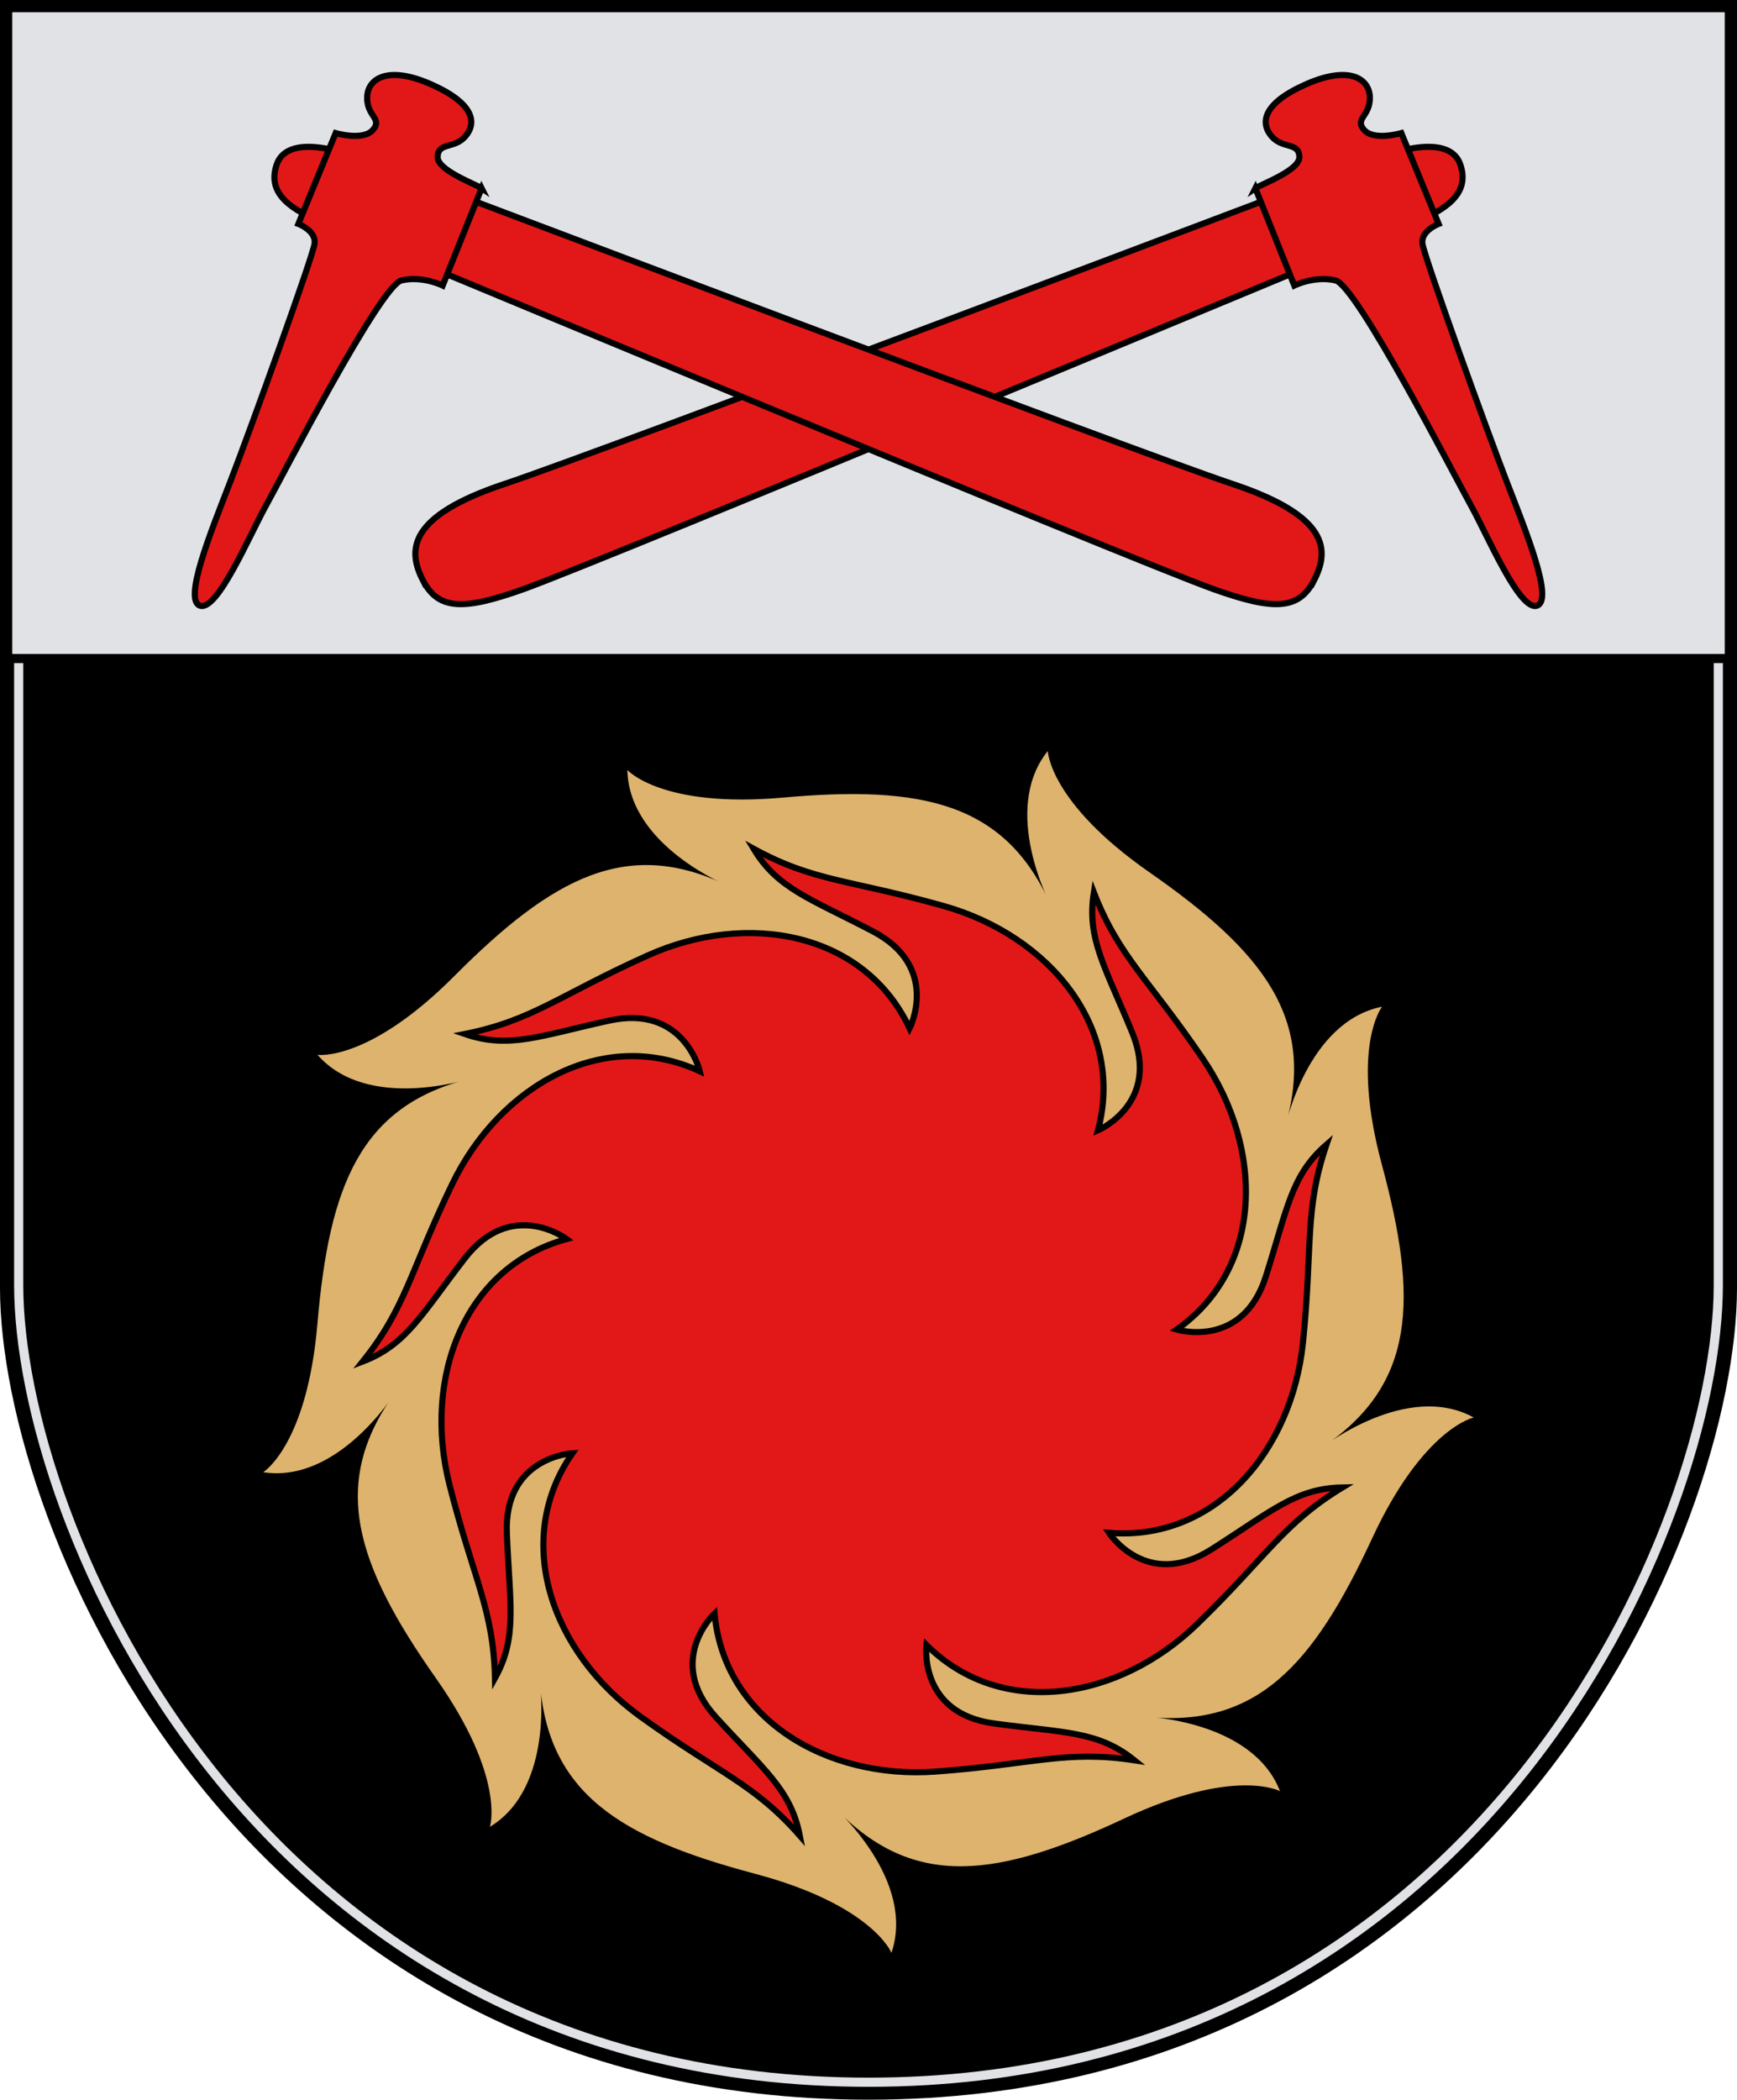 <?xml version="1.0" encoding="UTF-8" standalone="no"?>
<!-- Created with Inkscape (http://www.inkscape.org/) -->

<svg
   xmlns:dc="http://purl.org/dc/elements/1.1/"
   xmlns:cc="http://creativecommons.org/ns#"
   xmlns:rdf="http://www.w3.org/1999/02/22-rdf-syntax-ns#"
   xmlns:svg="http://www.w3.org/2000/svg"
   xmlns="http://www.w3.org/2000/svg"
   xmlns:xlink="http://www.w3.org/1999/xlink"
   xmlns:sodipodi="http://sodipodi.sourceforge.net/DTD/sodipodi-0.dtd"
   xmlns:inkscape="http://www.inkscape.org/namespaces/inkscape"
   width="568"
   height="686.5"
   id="svg2"
   version="1.1"
   inkscape:version="0.48.5 r10040"
   sodipodi:docname="New document 1">
  <defs
     id="defs4" />
  <sodipodi:namedview
     id="base"
     pagecolor="#f6f3f1"
     bordercolor="#666666"
     borderopacity="1.0"
     inkscape:pageopacity="0"
     inkscape:pageshadow="2"
     inkscape:zoom="0.70710678"
     inkscape:cx="83.463789"
     inkscape:cy="338.25839"
     inkscape:document-units="px"
     inkscape:current-layer="layer1"
     showgrid="false"
     showborder="true"
     inkscape:window-width="1920"
     inkscape:window-height="1017"
     inkscape:window-x="-8"
     inkscape:window-y="-8"
     inkscape:window-maximized="1"
     showguides="true"
     inkscape:guide-bbox="true"
     inkscape:snap-global="true"
     inkscape:showpageshadow="false"
     fit-margin-top="0"
     fit-margin-left="0"
     fit-margin-right="0"
     fit-margin-bottom="0" />
  <g
     inkscape:label="Layer 1"
     inkscape:groupmode="layer"
     id="layer1"
     transform="translate(-15.5,-29.987)">
    <g
       id="g4527"
       transform="matrix(2,0,0,2,-299.5,-373.237)">
      <g
         id="g4521">
        <path
           sodipodi:nodetypes="cszscc"
           inkscape:connector-curvature="0"
           id="path4262"
           d="m 158.5,202.612 c 0,0 0,170.625 0,209.539 0,38.914 39,131.711 141,131.711 102,0 141,-92.796 141,-131.711 0,-38.914 0,-209.539 0,-209.539 z"
           style="color:#000000;fill:#000000;stroke:none;stroke-width:2;marker:none;visibility:visible;display:inline;overflow:visible;enable-background:accumulate" />
        <path
           sodipodi:nodetypes="cszscc"
           inkscape:connector-curvature="0"
           id="path4166"
           d="m 160.557,204.468 c 0,0 0,168.769 0,207.26 0,38.491 38.431,130.278 138.943,130.278 100.512,0 138.943,-91.787 138.943,-130.278 0,-38.491 0,-207.26 0,-207.26 z"
           style="color:#000000;fill:none;stroke:#e0e2e5;stroke-width:1.5;stroke-linecap:butt;stroke-linejoin:miter;stroke-miterlimit:4;stroke-opacity:1;stroke-dasharray:none;stroke-dashoffset:0;marker:none;visibility:visible;display:inline;overflow:visible;enable-background:accumulate" />
        <path
           sodipodi:nodetypes="ccccc"
           inkscape:connector-curvature="0"
           id="path4164"
           d="m 440.5,309.268 0,-106.655 -282,0 0,106.655 z"
           style="color:#000000;fill:#e0e2e5;fill-opacity:1;stroke:#000000;stroke-width:1.5;stroke-linecap:butt;stroke-linejoin:miter;stroke-miterlimit:4;stroke-opacity:1;stroke-dasharray:none;stroke-dashoffset:0;marker:none;visibility:visible;display:inline;overflow:visible;enable-background:accumulate" />
        <path
           style="color:#000000;fill:none;stroke:#000000;stroke-width:2;stroke-linecap:butt;stroke-linejoin:miter;stroke-miterlimit:4;stroke-opacity:1;stroke-dasharray:none;stroke-dashoffset:0;marker:none;visibility:visible;display:inline;overflow:visible;enable-background:accumulate"
           d="m 158.5,202.612 c 0,0 0,170.625 0,209.539 0,38.914 39,131.711 141,131.711 102,0 141,-92.796 141,-131.711 0,-38.914 0,-209.539 0,-209.539 z"
           id="path2993"
           inkscape:connector-curvature="0"
           sodipodi:nodetypes="cszscc" />
      </g>
      <g
         transform="translate(0.274,0)"
         id="g4158">
        <g
           id="g4152">
          <path
             sodipodi:nodetypes="zsssssz"
             inkscape:connector-curvature="0"
             id="path3767"
             d="m 226.375,296.487 c -2.516,-4.875 -2.562,-10.458 13.312,-15.75 15.875,-5.292 132.25,-49.372 141.688,-52.938 9.438,-3.565 13.588,-2.362 14.625,0.75 1.312,3.938 -0.938,6.75 -7.312,9.375 -6.375,2.625 -132.75,55.312 -145.875,60 -9.828,3.51 -13.921,3.438 -16.438,-1.438 z"
             style="color:#000000;fill:#e21818;fill-opacity:1;stroke:#000000;stroke-width:1;stroke-linecap:butt;stroke-linejoin:miter;stroke-miterlimit:4;stroke-opacity:1;stroke-dasharray:none;stroke-dashoffset:0;marker:none;visibility:visible;display:inline;overflow:visible;enable-background:accumulate" />
          <path
             sodipodi:nodetypes="ccsssssccszszsc"
             inkscape:connector-curvature="0"
             id="path3765"
             d="m 362.481,232.383 6.364,15.91 c 0,0 3.292,-1.636 6.739,-0.841 3.447,0.795 19.534,32.095 22.185,36.868 2.652,4.773 7.852,17.136 10.709,16.32 2.856,-0.816 -1.714,-12.042 -4.896,-20.262 -3.182,-8.22 -13.523,-36.826 -13.789,-38.947 -0.265,-2.121 2.652,-3.214 2.652,-3.214 l -6.099,-14.849 c 0,0 -4.508,1.326 -6.099,-0.53 -1.591,-1.856 0.988,-2.179 0.951,-5.271 -0.037,-3.092 -3.337,-5.335 -10.497,-2.153 -7.159,3.182 -7.392,6.364 -5.568,8.485 1.824,2.121 4.496,0.907 4.54,3.383 0.039,2.17 -6.165,4.418 -7.192,5.102 z"
             style="color:#000000;fill:#e21818;fill-opacity:1;stroke:#000000;stroke-width:1;stroke-linecap:butt;stroke-linejoin:miter;stroke-miterlimit:4;stroke-opacity:1;stroke-dasharray:none;stroke-dashoffset:0;marker:none;visibility:visible;display:inline;overflow:visible;enable-background:accumulate" />
        </g>
        <use
           x="0"
           y="0"
           xlink:href="#g4152"
           id="use4156"
           transform="matrix(-1,0,0,1,598.452,0)"
           width="744.094"
           height="1052.362" />
      </g>
      <g
         transform="translate(-1.289,0)"
         id="g4264">
        <path
           sodipodi:nodetypes="csccsccsccsccsccsccsccsccscc"
           inkscape:connector-curvature="0"
           id="path4212"
           d="m 399.748,433.339 c 0,0 -8.251,1.714 -16.632,19.792 -9.581,20.667 -18.853,31.063 -37.098,29.114 0,0 17.54,0.555 22.052,12.175 0,0 -7.423,-3.99 -25.462,4.47 -20.624,9.673 -34.409,11.677 -47.133,-1.543 0,0 13.08,11.699 9.067,23.501 0,0 -3.121,-7.828 -22.379,-12.942 -22.017,-5.847 -33.865,-13.172 -35.114,-31.479 0,0 2.5,17.37 -8.161,23.831 0,0 2.641,-8.003 -8.824,-24.299 -13.108,-18.631 -17.475,-31.858 -6.665,-46.685 0,0 -9.25,14.913 -21.57,13.01 0,0 7.167,-4.433 8.86,-24.286 1.935,-22.698 7.092,-35.638 24.903,-40.047 0,0 -16.672,5.478 -24.886,-3.899 0,0 8.34,1.211 22.398,-12.91 16.072,-16.144 28.34,-22.742 44.818,-14.67 0,0 -16.293,-6.52 -16.558,-18.983 0,0 5.61,6.289 25.456,4.508 22.689,-2.036 36.328,0.795 43.763,17.571 0,0 -8.29,-15.467 -0.482,-25.185 0,0 0.256,8.424 16.603,19.816 18.689,13.025 27.317,23.96 22.23,41.59 0,0 3.592,-17.177 15.819,-19.603 0,0 -5.219,6.617 -0.019,25.852 5.945,21.991 5.525,35.914 -9.704,46.149 0,0 13.793,-10.85 24.719,-4.848 z"
           style="color:#000000;fill:#ddb36e;fill-opacity:1;stroke:none;stroke-width:1;marker:none;visibility:visible;display:inline;overflow:visible;enable-background:accumulate" />
        <path
           sodipodi:nodetypes="scscscscscscscscscscscscscscscscscscs"
           inkscape:connector-curvature="0"
           id="path4216"
           d="m 321.335,483.365 c 11.473,1.545 16.997,1.196 22.941,6.016 -11.198,-1.711 -16.53,0.661 -32.454,1.836 -17.877,1.319 -34.636,-8.544 -36.203,-25.836 0,0 -8.232,7.671 0.227,16.957 7.796,8.559 12.251,11.842 13.707,19.355 -7.478,-8.508 -13.088,-10.119 -26.041,-19.455 -14.542,-10.481 -21.041,-28.809 -11.126,-43.062 0,0 -11.236,0.585 -10.726,13.136 0.471,11.567 1.773,16.946 -1.941,23.637 -0.26,-11.325 -3.521,-16.164 -7.444,-31.643 -4.403,-17.376 2.4,-35.594 19.156,-40.139 0,0 -8.984,-6.775 -16.66,3.169 -7.075,9.164 -9.534,14.121 -16.681,16.86 7.081,-8.842 7.693,-14.646 14.637,-29.024 7.796,-16.141 24.717,-25.724 40.476,-18.435 0,0 -2.527,-10.964 -14.799,-8.282 -11.31,2.472 -16.381,4.689 -23.616,2.193 11.108,-2.222 15.307,-6.275 29.869,-12.825 16.348,-7.354 35.469,-3.817 42.856,11.895 0,0 5.112,-10.023 -6.013,-15.857 -10.253,-5.376 -15.562,-6.938 -19.5,-13.5 9.938,5.438 15.76,5.033 31.125,9.375 17.25,4.875 29.625,19.875 25.183,36.66 0,0 10.359,-4.393 5.586,-16.012 -4.399,-10.709 -7.462,-15.318 -6.26,-22.876 4.117,10.553 8.838,13.985 17.817,27.188 10.081,14.823 9.919,34.268 -4.273,44.27 0,0 10.759,3.293 14.572,-8.676 3.514,-11.031 4.13,-16.531 9.909,-21.548 -3.629,10.731 -2.22,16.394 -3.828,32.28 -1.806,17.834 -14.429,32.626 -31.73,31.167 0,0 6.125,9.439 16.739,2.721 9.782,-6.191 13.789,-10.009 21.441,-10.137 -9.678,5.887 -12.238,11.132 -23.681,22.268 -12.847,12.501 -32.025,15.719 -44.34,3.48 0,0 -1.375,11.167 11.074,12.844 z"
           style="color:#000000;fill:#e21818;fill-opacity:1;stroke:#000000;stroke-width:1;stroke-linecap:butt;stroke-linejoin:miter;stroke-miterlimit:4;stroke-opacity:1;stroke-dasharray:none;stroke-dashoffset:0;marker:none;visibility:visible;display:inline;overflow:visible;enable-background:accumulate" />
      </g>
    </g>
  </g>
</svg>
